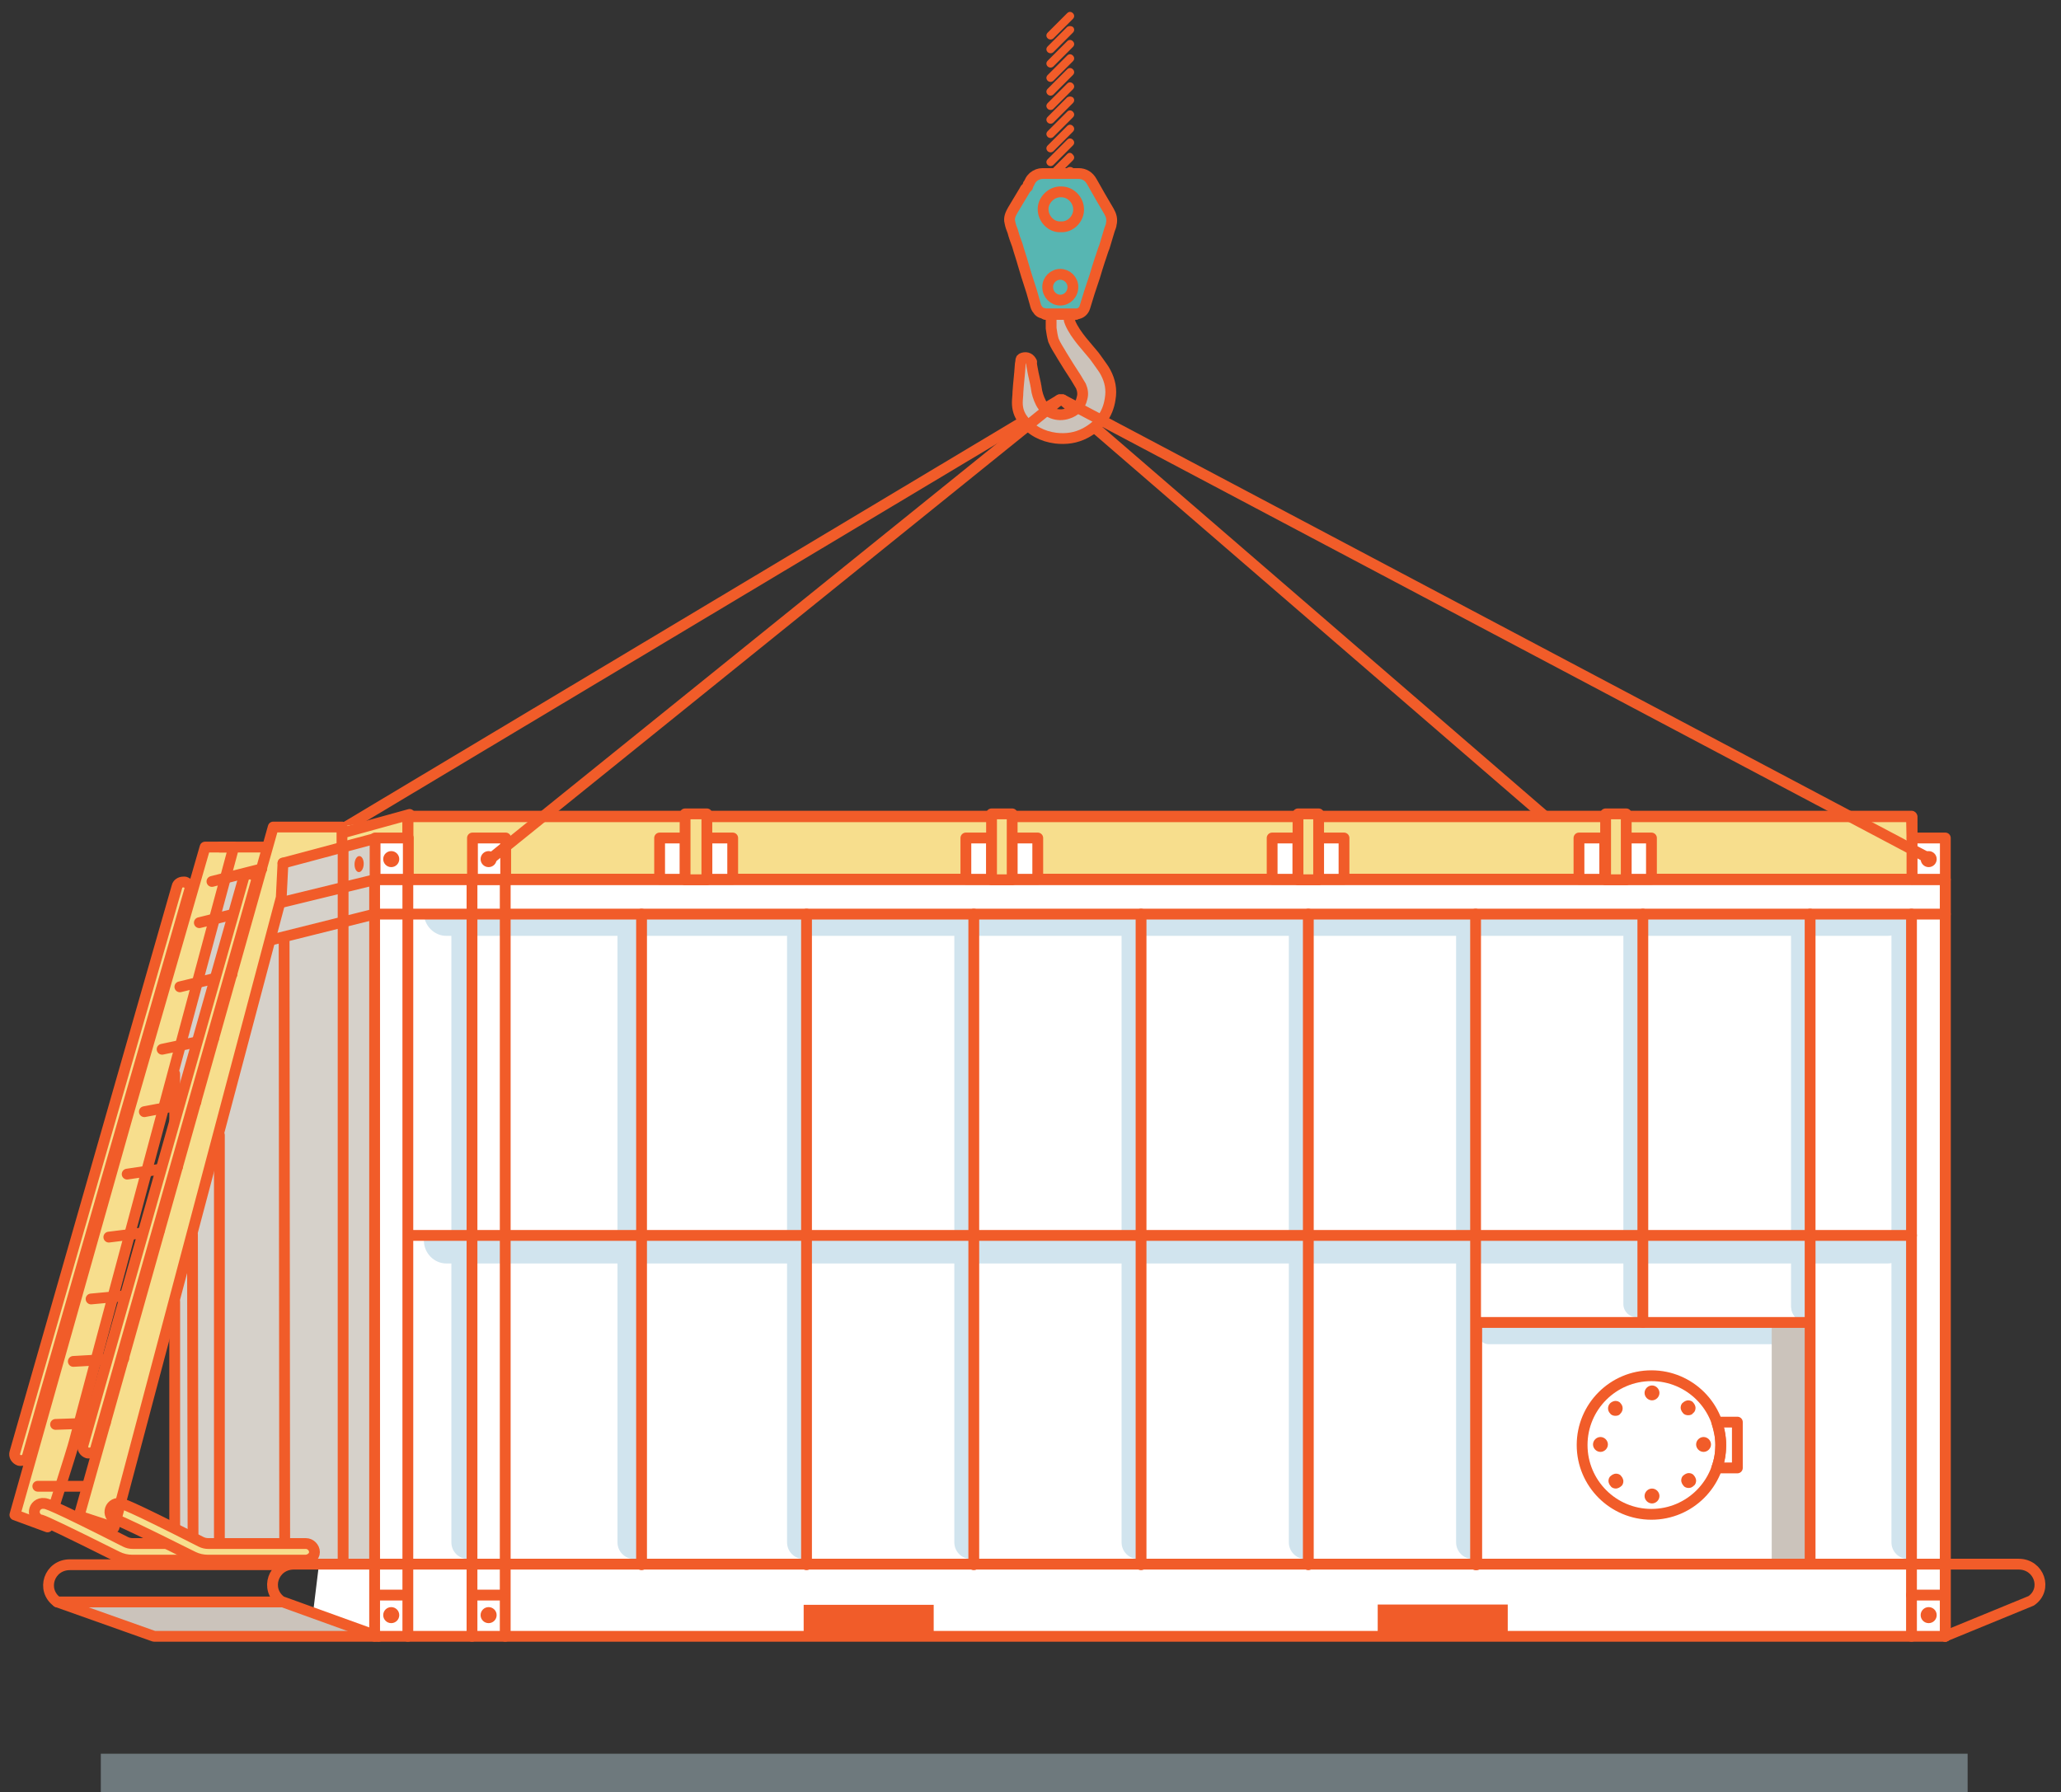 <?xml version="1.0" encoding="utf-8"?>
<!-- Generator: Adobe Illustrator 26.0.2, SVG Export Plug-In . SVG Version: 6.00 Build 0)  -->
<svg version="1.1" id="Layer_1" xmlns="http://www.w3.org/2000/svg" xmlns:xlink="http://www.w3.org/1999/xlink" x="0px" y="0px"
	 viewBox="0 0 359.8 312.9" style="enable-background:new 0 0 359.8 312.9;" xml:space="preserve">
<rect x="0" y="0" width="359.8" height="312.9" fill="#333333" stroke="none"/>
<style type="text/css">
	.st0{fill:#CBC3BB;}
	.st1{fill:#FFFFFF;}
	.st2{fill:none;stroke:#F15C29;stroke-width:1.887;stroke-linecap:round;stroke-linejoin:round;stroke-miterlimit:10;}
	.st3{fill:#57B6B2;stroke:#F15C29;stroke-width:1.887;stroke-linecap:round;stroke-linejoin:round;stroke-miterlimit:10;}
	.st4{fill:#CBC3BB;stroke:#F15C29;stroke-width:1.887;stroke-linecap:round;stroke-linejoin:round;stroke-miterlimit:10;}
	.st5{fill:#F15C29;}
	.st6{fill:#D6D1CA;}
	.st7{fill:#F7DE8D;}
	.st8{fill:#F7DE8D;stroke:#F15C29;stroke-width:1.887;stroke-linecap:round;stroke-linejoin:round;stroke-miterlimit:10;}
	.st9{opacity:0.44;fill:#B8D1DB;}
	.st10{fill:#D1E4EE;}
	.st11{fill:#FFFFFF;stroke:#F15C29;stroke-width:1.887;stroke-linecap:round;stroke-linejoin:round;stroke-miterlimit:10;}
</style>
<path class="st0" d="M10.8,280.1c0.5-0.2,37.9-0.5,37.9-0.5l17.6,6.5H26.3L10.8,280.1z"/>
<path class="st1" d="M55.7,273c1.6,0,33.9,0,33.9,0l4.2,13.1l-29.3-0.7l-9.8-4.2L55.7,273z"/>
<line class="st2" x1="185" y1="69.8" x2="36.8" y2="158.5"/>
<line class="st2" x1="185.5" y1="69.8" x2="288.2" y2="158.5"/>
<path class="st3" d="M189.4,53.6c0.3-0.9,0.5-1.7,0.8-2.6c0.3-0.9,0.6-1.8,0.9-2.7c0.3-1,0.6-2,0.9-2.9c0.3-0.8,0.5-1.6,0.8-2.3
	c0.3-1,0.6-2,0.9-3c0.1-0.3,0.3-0.7,0.3-1c0.2-0.8,0-1.5-0.4-2.2c-1-1.7-2-3.4-3-5.2c-0.5-0.9-1.3-1.4-2.3-1.4c-2.1,0-4.2,0-6.3,0
	c-0.6,0-1.1,0.2-1.6,0.6c-0.2,0.2-0.4,0.4-0.5,0.6l-0.3,0.6c0,0-0.1,0.1-0.1,0.1c0,0,0,0.1,0,0.1l-0.1,0.2c0,0,0,0,0,0
	c0,0,0,0.1,0,0.1L179,33c0,0.1-0.1,0.1-0.1,0.2c-0.7,1.2-1.4,2.3-2.1,3.5c-0.4,0.7-0.7,1.4-0.5,2.1c0.1,0.6,0.3,1.1,0.5,1.6
	c0.2,0.8,0.5,1.6,0.8,2.4c0.3,1.1,0.7,2.2,1,3.3c0.2,0.7,0.4,1.3,0.6,2c0.3,0.9,0.6,1.9,0.9,2.8c0.2,0.7,0.4,1.4,0.6,2.1
	c0.1,0.4,0.2,0.8,0.5,1.1c0.3,0.5,0.8,0.6,1.4,0.7h5.3C188.6,54.8,189.2,54.3,189.4,53.6z"/>
<path class="st2" d="M182.1,36.5c0-1.6,1.5-3.1,3.2-3c1.6,0,3,1.4,3,3.1c0,1.6-1.4,3.1-3.1,3C183.5,39.7,182.1,38.2,182.1,36.5z"/>
<path class="st2" d="M185.1,52.4c-1.2,0-2.2-1-2.2-2.3c0-1.2,1-2.2,2.2-2.2c1.2,0,2.2,1,2.2,2.2C187.3,51.4,186.3,52.4,185.1,52.4z"
	/>
<path class="st4" d="M187.8,54.9h-5.3c0.1,0,0.1,0,0.2,0c0.3,0,0.5,0,0.8,0c0,0.2,0,0.4,0,0.6v0c0,0.6,0,1.2,0,1.8
	c0.1,0.7,0.2,1.4,0.4,2.1c0.4,1,1,1.8,1.5,2.7c0.8,1.3,1.6,2.6,2.4,3.8c0.3,0.5,0.6,1,0.9,1.5c0.3,0.7,0.4,1.4,0.2,2.1
	c-0.3,1.4-1.2,2.3-2.5,2.7c-1.8,0.6-3.8-0.1-4.7-1.9c-0.4-0.8-0.7-1.7-0.8-2.6c0-0.2-0.1-0.4-0.1-0.6c0,0-0.9-3.8-0.7-3.9
	c-0.3-0.6-0.8-0.9-1.5-0.7c-0.3,0.1-0.4,0.2-0.4,0.5c0,0.3-0.1,0.5-0.1,0.8c-0.1,1.6-0.3,3.1-0.4,4.7c0,0.6-0.1,1.2-0.1,1.8
	c0,1.1,0.3,2.1,1,3c1.4,1.9,3.4,2.9,5.7,3.2c1.8,0.2,3.5,0,5.2-0.9c2.4-1.3,3.9-3.2,4.3-5.9c0.3-1.7,0-3.2-0.8-4.7
	c-0.3-0.6-0.8-1.2-1.2-1.8c-0.2-0.3-0.8-1.1-0.8-1.1c-0.7-0.8-1.4-1.7-2.1-2.5c-0.8-1-1.6-2.1-2.1-3.3c-0.2-0.4-0.2-0.9-0.2-1.3
	c0.3,0,0.5,0,0.8,0C187.6,54.9,187.7,54.9,187.8,54.9z"/>
<path class="st5" d="M186.3,4.7l-3.4,3.4c-0.3,0.3-0.3,0.7,0,1c0.1,0.1,0.3,0.2,0.5,0.2s0.4-0.1,0.5-0.2l3.4-3.4
	c0.3-0.3,0.3-0.7,0-1C187,4.5,186.6,4.5,186.3,4.7z M186.3,9.7l-3.4,3.4c-0.3,0.3-0.3,0.7,0,1c0.1,0.1,0.3,0.2,0.5,0.2
	s0.4-0.1,0.5-0.2l3.4-3.4c0.3-0.3,0.3-0.7,0-1C187,9.4,186.6,9.4,186.3,9.7z M186.3,2.3l-3.4,3.4c-0.3,0.3-0.3,0.7,0,1
	c0.1,0.1,0.3,0.2,0.5,0.2s0.4-0.1,0.5-0.2l3.4-3.4c0.3-0.3,0.3-0.7,0-1C187,2,186.6,2,186.3,2.3z M186.3,7.2l-3.4,3.4
	c-0.3,0.3-0.3,0.7,0,1c0.1,0.1,0.3,0.2,0.5,0.2s0.4-0.1,0.5-0.2l3.4-3.4c0.3-0.3,0.3-0.7,0-1C187,6.9,186.6,6.9,186.3,7.2z
	 M186.3,22l-3.4,3.4c-0.3,0.3-0.3,0.7,0,1c0.1,0.1,0.3,0.2,0.5,0.2s0.4-0.1,0.5-0.2l3.4-3.4c0.3-0.3,0.3-0.7,0-1
	C187,21.7,186.6,21.7,186.3,22z M186.3,12.1l-3.4,3.4c-0.3,0.3-0.3,0.7,0,1c0.1,0.1,0.3,0.2,0.5,0.2s0.4-0.1,0.5-0.2l3.4-3.4
	c0.3-0.3,0.3-0.7,0-1C187,11.8,186.6,11.8,186.3,12.1z M186.3,19.5l-3.4,3.4c-0.3,0.3-0.3,0.7,0,1c0.1,0.1,0.3,0.2,0.5,0.2
	s0.4-0.1,0.5-0.2l3.4-3.4c0.3-0.3,0.3-0.7,0-1C187,19.2,186.6,19.2,186.3,19.5z M186.3,14.6l-3.4,3.4c-0.3,0.3-0.3,0.7,0,1
	c0.1,0.1,0.3,0.2,0.5,0.2s0.4-0.1,0.5-0.2l3.4-3.4c0.3-0.3,0.3-0.7,0-1C187,14.3,186.6,14.3,186.3,14.6z M186.3,17l-3.4,3.4
	c-0.3,0.3-0.3,0.7,0,1c0.1,0.1,0.3,0.2,0.5,0.2s0.4-0.1,0.5-0.2l3.4-3.4c0.3-0.3,0.3-0.7,0-1C187,16.8,186.6,16.8,186.3,17z
	 M186.3,29.3l-1.8,1.8h2l0.8-0.8c0.3-0.3,0.3-0.7,0-1C187,29.1,186.6,29.1,186.3,29.3z M186.3,26.9l-3.4,3.4
	c-0.2,0.2-0.3,0.6-0.1,0.9h1.3l3.2-3.2c0.3-0.3,0.3-0.7,0-1C187,26.6,186.6,26.6,186.3,26.9z M186.3,24.4l-3.4,3.4
	c-0.3,0.3-0.3,0.7,0,1c0.1,0.1,0.3,0.2,0.5,0.2s0.4-0.1,0.5-0.2l3.4-3.4c0.3-0.3,0.3-0.7,0-1C187,24.1,186.6,24.1,186.3,24.4z"/>
<rect x="65.1" y="146.9" class="st1" width="274.3" height="138.5"/>
<polygon class="st6" points="29.9,273.3 65,273 65,147.3 30.4,155.3 "/>
<polygon class="st7" points="35.6,148 46.2,147.6 48,144.4 59.7,144.3 71.4,142.5 71.1,146.4 65.3,146.4 49.2,150.4 49.1,158 
	19.8,266.6 13.6,264.8 45.8,151.6 35.9,153.8 "/>
<rect x="71.2" y="142.6" class="st8" width="262.6" height="10.9"/>
<path class="st8" d="M40.8,147.9c0,0-27.3,101.5-27.8,103.7c-0.3,1.3-4.7,15-4.7,15l-5.7-2.1l20-70.8l13.2-45.8H40.8z"/>
<rect x="17.6" y="306.2" class="st9" width="325.9" height="6.7"/>
<path class="st10" d="M258.1,233v-1.7h57.4v1.7c0,1-0.8,1.7-1.7,1.7h-53.9C258.9,234.7,258.1,233.9,258.1,233z"/>
<rect x="309.3" y="231" class="st0" width="6" height="41.9"/>
<path class="st10" d="M74,216.6L74,216.6h259.5l0,0c0,2.2-1.8,4-4,4H77.9C75.8,220.6,74,218.8,74,216.6z"/>
<path class="st10" d="M74,159.4L74,159.4h259.5l0,0c0,2.2-1.8,4-4,4H77.9C75.8,163.4,74,161.6,74,159.4z"/>
<g>
	<path class="st10" d="M333.1,160.5h0.5v111.7h-0.5c-1.6,0-2.9-1.3-2.9-2.9v-106C330.3,161.8,331.5,160.5,333.1,160.5z"/>
	<line class="st2" x1="333.7" y1="159.6" x2="333.7" y2="273.2"/>
</g>
<g>
	<path class="st10" d="M257.1,160.5h0.5v111.7h-0.5c-1.6,0-2.9-1.3-2.9-2.9v-106C254.3,161.8,255.5,160.5,257.1,160.5z"/>
	<line class="st2" x1="257.6" y1="159.6" x2="257.6" y2="273.2"/>
</g>
<g>
	<path class="st10" d="M110.7,160.5h0.5v111.7h-0.5c-1.6,0-2.9-1.3-2.9-2.9v-106C107.8,161.8,109.1,160.5,110.7,160.5z"/>
	<line class="st2" x1="112" y1="159.6" x2="112" y2="273.2"/>
</g>
<g>
	<path class="st10" d="M315.5,160.5h0.6v70.4h-0.6c-1.5,0-2.8-1.2-2.8-2.8v-64.9C312.7,161.7,313.9,160.5,315.5,160.5z"/>
	<path class="st10" d="M315.5,160.5h0.6v70.4h-0.6c-1.5,0-2.8-1.2-2.8-2.8v-64.9C312.7,161.7,313.9,160.5,315.5,160.5z"/>
	<line class="st2" x1="316" y1="159.6" x2="316" y2="272.2"/>
</g>
<g>
	<path class="st10" d="M285.7,160.5h1.1V230h-1.1c-1.2,0-2.3-1-2.3-2.3v-65C283.5,161.5,284.5,160.5,285.7,160.5z"/>
	<line class="st2" x1="286.8" y1="159.6" x2="286.8" y2="230.9"/>
</g>
<g>
	<path class="st10" d="M227.9,160.5h0.5v111.7h-0.5c-1.6,0-2.9-1.3-2.9-2.9v-106C225,161.8,226.3,160.5,227.9,160.5z"/>
	<line class="st2" x1="228.4" y1="159.6" x2="228.4" y2="273.2"/>
</g>
<g>
	<path class="st10" d="M198.7,160.5h0.5v111.7h-0.5c-1.6,0-2.9-1.3-2.9-2.9v-106C195.9,161.8,197.1,160.5,198.7,160.5z"/>
	<line class="st2" x1="199.2" y1="159.6" x2="199.2" y2="273.2"/>
</g>
<g>
	<path class="st10" d="M169.5,160.5h0.5v111.7h-0.5c-1.6,0-2.9-1.3-2.9-2.9v-106C166.6,161.8,167.9,160.5,169.5,160.5z"/>
	<line class="st2" x1="170" y1="159.6" x2="170" y2="273.2"/>
</g>
<g>
	<path class="st10" d="M140.3,160.5h0.5v111.7h-0.5c-1.6,0-2.9-1.3-2.9-2.9v-106C137.4,161.8,138.7,160.5,140.3,160.5z"/>
	<line class="st2" x1="140.8" y1="159.6" x2="140.8" y2="273.2"/>
</g>
<line class="st2" x1="49.4" y1="157.5" x2="65.4" y2="153.6"/>
<line class="st2" x1="34.8" y1="161.1" x2="43.3" y2="159"/>
<line class="st2" x1="33.7" y1="268.2" x2="33.6" y2="215.6"/>
<line class="st2" x1="30.5" y1="266.5" x2="30.5" y2="227.3"/>
<path class="st10" d="M81.7,160.5h0.5v111.7h-0.5c-1.6,0-2.9-1.3-2.9-2.9v-106C78.8,161.8,80.1,160.5,81.7,160.5z"/>
<line class="st2" x1="47.4" y1="164.1" x2="65.4" y2="159.6"/>
<path class="st2" d="M307.5,280.3"/>
<polyline class="st2" points="339.6,285.7 339.6,153.6 65.4,153.6 65.4,285.7 "/>
<line class="st2" x1="38.3" y1="269.3" x2="38.3" y2="198.2"/>
<line class="st2" x1="49.7" y1="269.3" x2="49.6" y2="164"/>
<line class="st2" x1="59.9" y1="272.6" x2="59.9" y2="148.5"/>
<line class="st11" x1="40.5" y1="170.1" x2="31.4" y2="172.3"/>
<line class="st11" x1="37.3" y1="181.3" x2="28.3" y2="183.2"/>
<line class="st11" x1="34.2" y1="192.4" x2="25.2" y2="194.1"/>
<line class="st11" x1="31" y1="203.7" x2="22.2" y2="205"/>
<polyline class="st2" points="333.8,146.4 333.7,142.5 71.2,142.5 71.2,146.4 "/>
<path class="st2" d="M339.5,285.7H66l-16.9-6.1c-2.9-2.1-1.4-6.5,2.2-6.5h301.1c3.6,0,5.1,4.4,2.2,6.4L339.5,285.7z"/>
<path class="st2" d="M66.1,285.7H26.9L10,279.7c-2.9-2.1-1.4-6.5,2.2-6.5h37.4"/>
<line class="st2" x1="49.1" y1="279.7" x2="10" y2="279.7"/>
<line class="st2" x1="71.2" y1="153.6" x2="71.2" y2="285.7"/>
<line class="st2" x1="88.2" y1="153.6" x2="88.2" y2="285.7"/>
<line class="st2" x1="82.4" y1="153.6" x2="82.4" y2="285.7"/>
<line class="st2" x1="65.6" y1="278.5" x2="70.6" y2="278.5"/>
<line class="st2" x1="82.4" y1="278.5" x2="87.5" y2="278.5"/>
<line class="st2" x1="339.6" y1="153.6" x2="339.6" y2="285.7"/>
<line class="st2" x1="333.7" y1="272.6" x2="333.7" y2="285.7"/>
<line class="st2" x1="333.7" y1="278.5" x2="338.8" y2="278.5"/>
<line class="st2" x1="65.4" y1="159.6" x2="339.6" y2="159.6"/>
<polyline class="st2" points="315.8,230.9 257.8,230.9 257.8,273.2 "/>
<g>
	<g>
		<circle class="st2" cx="288.3" cy="252.3" r="12.1"/>
		<path class="st2" d="M299.7,248.3c0.4,1.3,0.7,2.6,0.7,4c0,1.4-0.2,2.7-0.7,4h3.6v-8H299.7z"/>
	</g>
	<path class="st5" d="M288.4,244.5c-0.7,0-1.3-0.6-1.3-1.3s0.6-1.3,1.3-1.3s1.3,0.6,1.3,1.3S289.1,244.5,288.4,244.5z"/>
	<path class="st5" d="M294.7,247.1c-0.3,0-0.7-0.1-0.9-0.4c-0.2-0.2-0.4-0.6-0.4-0.9s0.1-0.7,0.4-0.9c0.2-0.2,0.6-0.4,0.9-0.4
		c0.3,0,0.7,0.1,0.9,0.4c0.2,0.2,0.4,0.6,0.4,0.9s-0.1,0.7-0.4,0.9C295.4,247,295.1,247.1,294.7,247.1z"/>
	<path class="st5" d="M297.4,253.5c-0.7,0-1.3-0.6-1.3-1.3s0.6-1.3,1.3-1.3s1.3,0.6,1.3,1.3S298.1,253.5,297.4,253.5z"/>
	<path class="st5" d="M294.8,259.8c-0.3,0-0.7-0.1-0.9-0.4c-0.2-0.2-0.4-0.6-0.4-0.9s0.1-0.7,0.4-0.9c0.2-0.2,0.6-0.4,0.9-0.4
		c0.3,0,0.7,0.1,0.9,0.4c0.2,0.2,0.4,0.6,0.4,0.9s-0.1,0.7-0.4,0.9C295.4,259.7,295.1,259.8,294.8,259.8z"/>
	<path class="st5" d="M288.4,262.5c-0.7,0-1.3-0.6-1.3-1.3s0.6-1.3,1.3-1.3s1.3,0.6,1.3,1.3S289.1,262.5,288.4,262.5z"/>
	<path class="st5" d="M282.1,259.9c-0.3,0-0.7-0.1-0.9-0.4c-0.2-0.2-0.4-0.6-0.4-0.9s0.1-0.7,0.4-0.9c0.2-0.2,0.6-0.4,0.9-0.4
		c0.3,0,0.7,0.1,0.9,0.4c0.2,0.2,0.4,0.6,0.4,0.9s-0.1,0.7-0.4,0.9C282.8,259.7,282.4,259.9,282.1,259.9z"/>
	<path class="st5" d="M279.4,253.5c-0.7,0-1.3-0.6-1.3-1.3s0.6-1.3,1.3-1.3s1.3,0.6,1.3,1.3S280.1,253.5,279.4,253.5z"/>
	<path class="st5" d="M282,247.2c-0.3,0-0.7-0.1-0.9-0.4c-0.5-0.5-0.5-1.3,0-1.8c0.2-0.2,0.6-0.4,0.9-0.4c0.3,0,0.7,0.1,0.9,0.4
		c0.5,0.5,0.5,1.3,0,1.8C282.7,247.1,282.4,247.2,282,247.2z"/>
</g>
<line class="st11" x1="27.8" y1="214.9" x2="19" y2="216"/>
<line class="st11" x1="24.5" y1="226" x2="15.9" y2="226.8"/>
<line class="st11" x1="21.6" y1="237.2" x2="12.8" y2="237.7"/>
<line class="st11" x1="18.4" y1="248.4" x2="9.7" y2="248.7"/>
<line class="st11" x1="15.2" y1="259.5" x2="6.6" y2="259.5"/>
<path class="st8" d="M40.1,272.4h-17c-0.9,0-1.8-0.2-2.6-0.6c-8.8-4.4-12.6-6.2-13.3-6.4c-0.8-0.1-1.3-0.9-1.2-1.6
	c0.1-0.8,0.8-1.4,1.7-1.3c0.4,0,1.2,0.1,14.2,6.7c0.4,0.2,0.8,0.3,1.3,0.3h17c0.8,0,1.5,0.7,1.5,1.5S40.9,272.4,40.1,272.4z
	 M7.2,265.4C7.2,265.4,7.2,265.4,7.2,265.4C7.2,265.4,7.2,265.4,7.2,265.4z"/>
<path class="st8" d="M53.3,272.4h-17c-0.9,0-1.8-0.2-2.6-0.6c-8.8-4.4-12.6-6.2-13.3-6.4c-0.8-0.1-1.3-0.9-1.2-1.6
	c0.1-0.8,0.8-1.4,1.7-1.3c0.4,0,1.2,0.1,14.2,6.7c0.4,0.2,0.8,0.3,1.3,0.3h17c0.8,0,1.5,0.7,1.5,1.5S54.1,272.4,53.3,272.4z
	 M20.4,265.4C20.4,265.4,20.5,265.4,20.4,265.4C20.5,265.4,20.4,265.4,20.4,265.4z"/>
<rect x="123.4" y="146.4" transform="matrix(-1 -1.224647e-16 1.224647e-16 -1 251.311 299.913)" class="st11" width="4.5" height="7.2"/>
<rect x="115.2" y="146.4" transform="matrix(-1 -1.224647e-16 1.224647e-16 -1 234.852 299.913)" class="st11" width="4.5" height="7.2"/>
<rect x="176.7" y="146.4" transform="matrix(-1 -1.224647e-16 1.224647e-16 -1 357.866 299.913)" class="st11" width="4.5" height="7.2"/>
<rect x="168.7" y="146.4" transform="matrix(-1 -1.224647e-16 1.224647e-16 -1 341.818 299.913)" class="st11" width="4.5" height="7.2"/>
<rect x="230.2" y="146.4" transform="matrix(-1 -1.224647e-16 1.224647e-16 -1 464.832 299.913)" class="st11" width="4.5" height="7.2"/>
<rect x="222.2" y="146.4" transform="matrix(-1 -1.224647e-16 1.224647e-16 -1 448.784 299.913)" class="st11" width="4.5" height="7.2"/>
<rect x="283.8" y="146.4" transform="matrix(-1 -1.224647e-16 1.224647e-16 -1 572.103 299.913)" class="st11" width="4.5" height="7.2"/>
<rect x="275.6" y="146.4" transform="matrix(-1 -1.224647e-16 1.224647e-16 -1 555.75 299.913)" class="st11" width="4.5" height="7.2"/>
<circle class="st5" cx="68.3" cy="150" r="1.4"/>
<circle class="st5" cx="68.3" cy="282" r="1.4"/>
<circle class="st5" cx="85.3" cy="282" r="1.4"/>
<rect x="82.4" y="146.4" transform="matrix(-1 -1.224647e-16 1.224647e-16 -1 170.681 299.913)" class="st11" width="5.8" height="7.2"/>
<circle class="st5" cx="85.3" cy="150" r="1.4"/>
<circle class="st5" cx="336.7" cy="282" r="1.4"/>
<rect x="333.7" y="146.4" transform="matrix(-1 -1.224647e-16 1.224647e-16 -1 673.306 299.913)" class="st11" width="5.8" height="7.2"/>
<circle class="st5" cx="336.7" cy="150" r="1.4"/>
<rect x="119.6" y="142.1" class="st8" width="3.8" height="11.5"/>
<rect x="173.1" y="142.1" class="st8" width="3.6" height="11.5"/>
<rect x="226.6" y="142.1" class="st8" width="3.6" height="11.5"/>
<rect x="280.3" y="142.1" class="st8" width="3.6" height="11.5"/>
<polyline class="st2" points="49.4,150.7 49.1,156.7 19.9,266.7 13.8,264.7 47.7,144.4 59.7,144.4 59.7,148 "/>
<rect x="65.4" y="146.4" transform="matrix(-1 -1.224647e-16 1.224647e-16 -1 136.681 299.913)" class="st11" width="5.8" height="7.2"/>
<line class="st2" x1="46.1" y1="147.9" x2="38.4" y2="147.9"/>
<line class="st2" x1="59.9" y1="145.4" x2="71.5" y2="142.2"/>
<line class="st11" x1="65.5" y1="146.4" x2="49.4" y2="150.7"/>
<path class="st11" d="M49.4,152.5"/>
<path class="st11" d="M65.6,148.2"/>
<line class="st11" x1="45.7" y1="151.7" x2="37" y2="153.9"/>
<rect x="140.3" y="280.2" class="st5" width="22.7" height="4.8"/>
<rect x="240.4" y="280.2" transform="matrix(-1 4.447097e-11 -4.447097e-11 -1 503.615 565.151)" class="st5" width="22.7" height="4.8"/>
<line class="st2" x1="72.1" y1="215.7" x2="333.7" y2="215.7"/>
<line class="st2" x1="30.5" y1="204.5" x2="30.5" y2="187.5"/>
<path class="st8" d="M43.9,152.6c-0.1,0-0.2,0-0.3,0c-0.5,0-1,0.3-1.1,0.8l-28,98.9c-0.2,0.6,0.2,1.2,0.8,1.4c0.1,0,0.2,0,0.3,0
	c0.5,0,1-0.3,1.1-0.8l2.7-9.5c0,0,0,0,0,0L44.7,154C44.9,153.4,44.5,152.8,43.9,152.6z"/>
<path class="st8" d="M32.3,154c-0.1,0-0.2,0-0.3,0c-0.5,0-1,0.3-1.1,0.8L2.6,253.6c-0.2,0.6,0.2,1.2,0.8,1.4c0.1,0,0.2,0,0.3,0
	c0.5,0,1-0.3,1.1-0.8l2.7-9.5c0,0,0,0,0,0l25.6-89.3C33.3,154.8,32.9,154.2,32.3,154z"/>
<line class="st2" x1="185" y1="69.8" x2="85.7" y2="149.9"/>
<line class="st2" x1="185.5" y1="69.8" x2="336.8" y2="149.9"/>
<circle class="st5" cx="68.3" cy="150" r="1.4"/>
<ellipse transform="matrix(4.054262e-02 -0.999 0.999 4.054262e-02 -90.498 207.391)" class="st5" cx="62.7" cy="150.8" rx="1.4" ry="0.8"/>
</svg>
